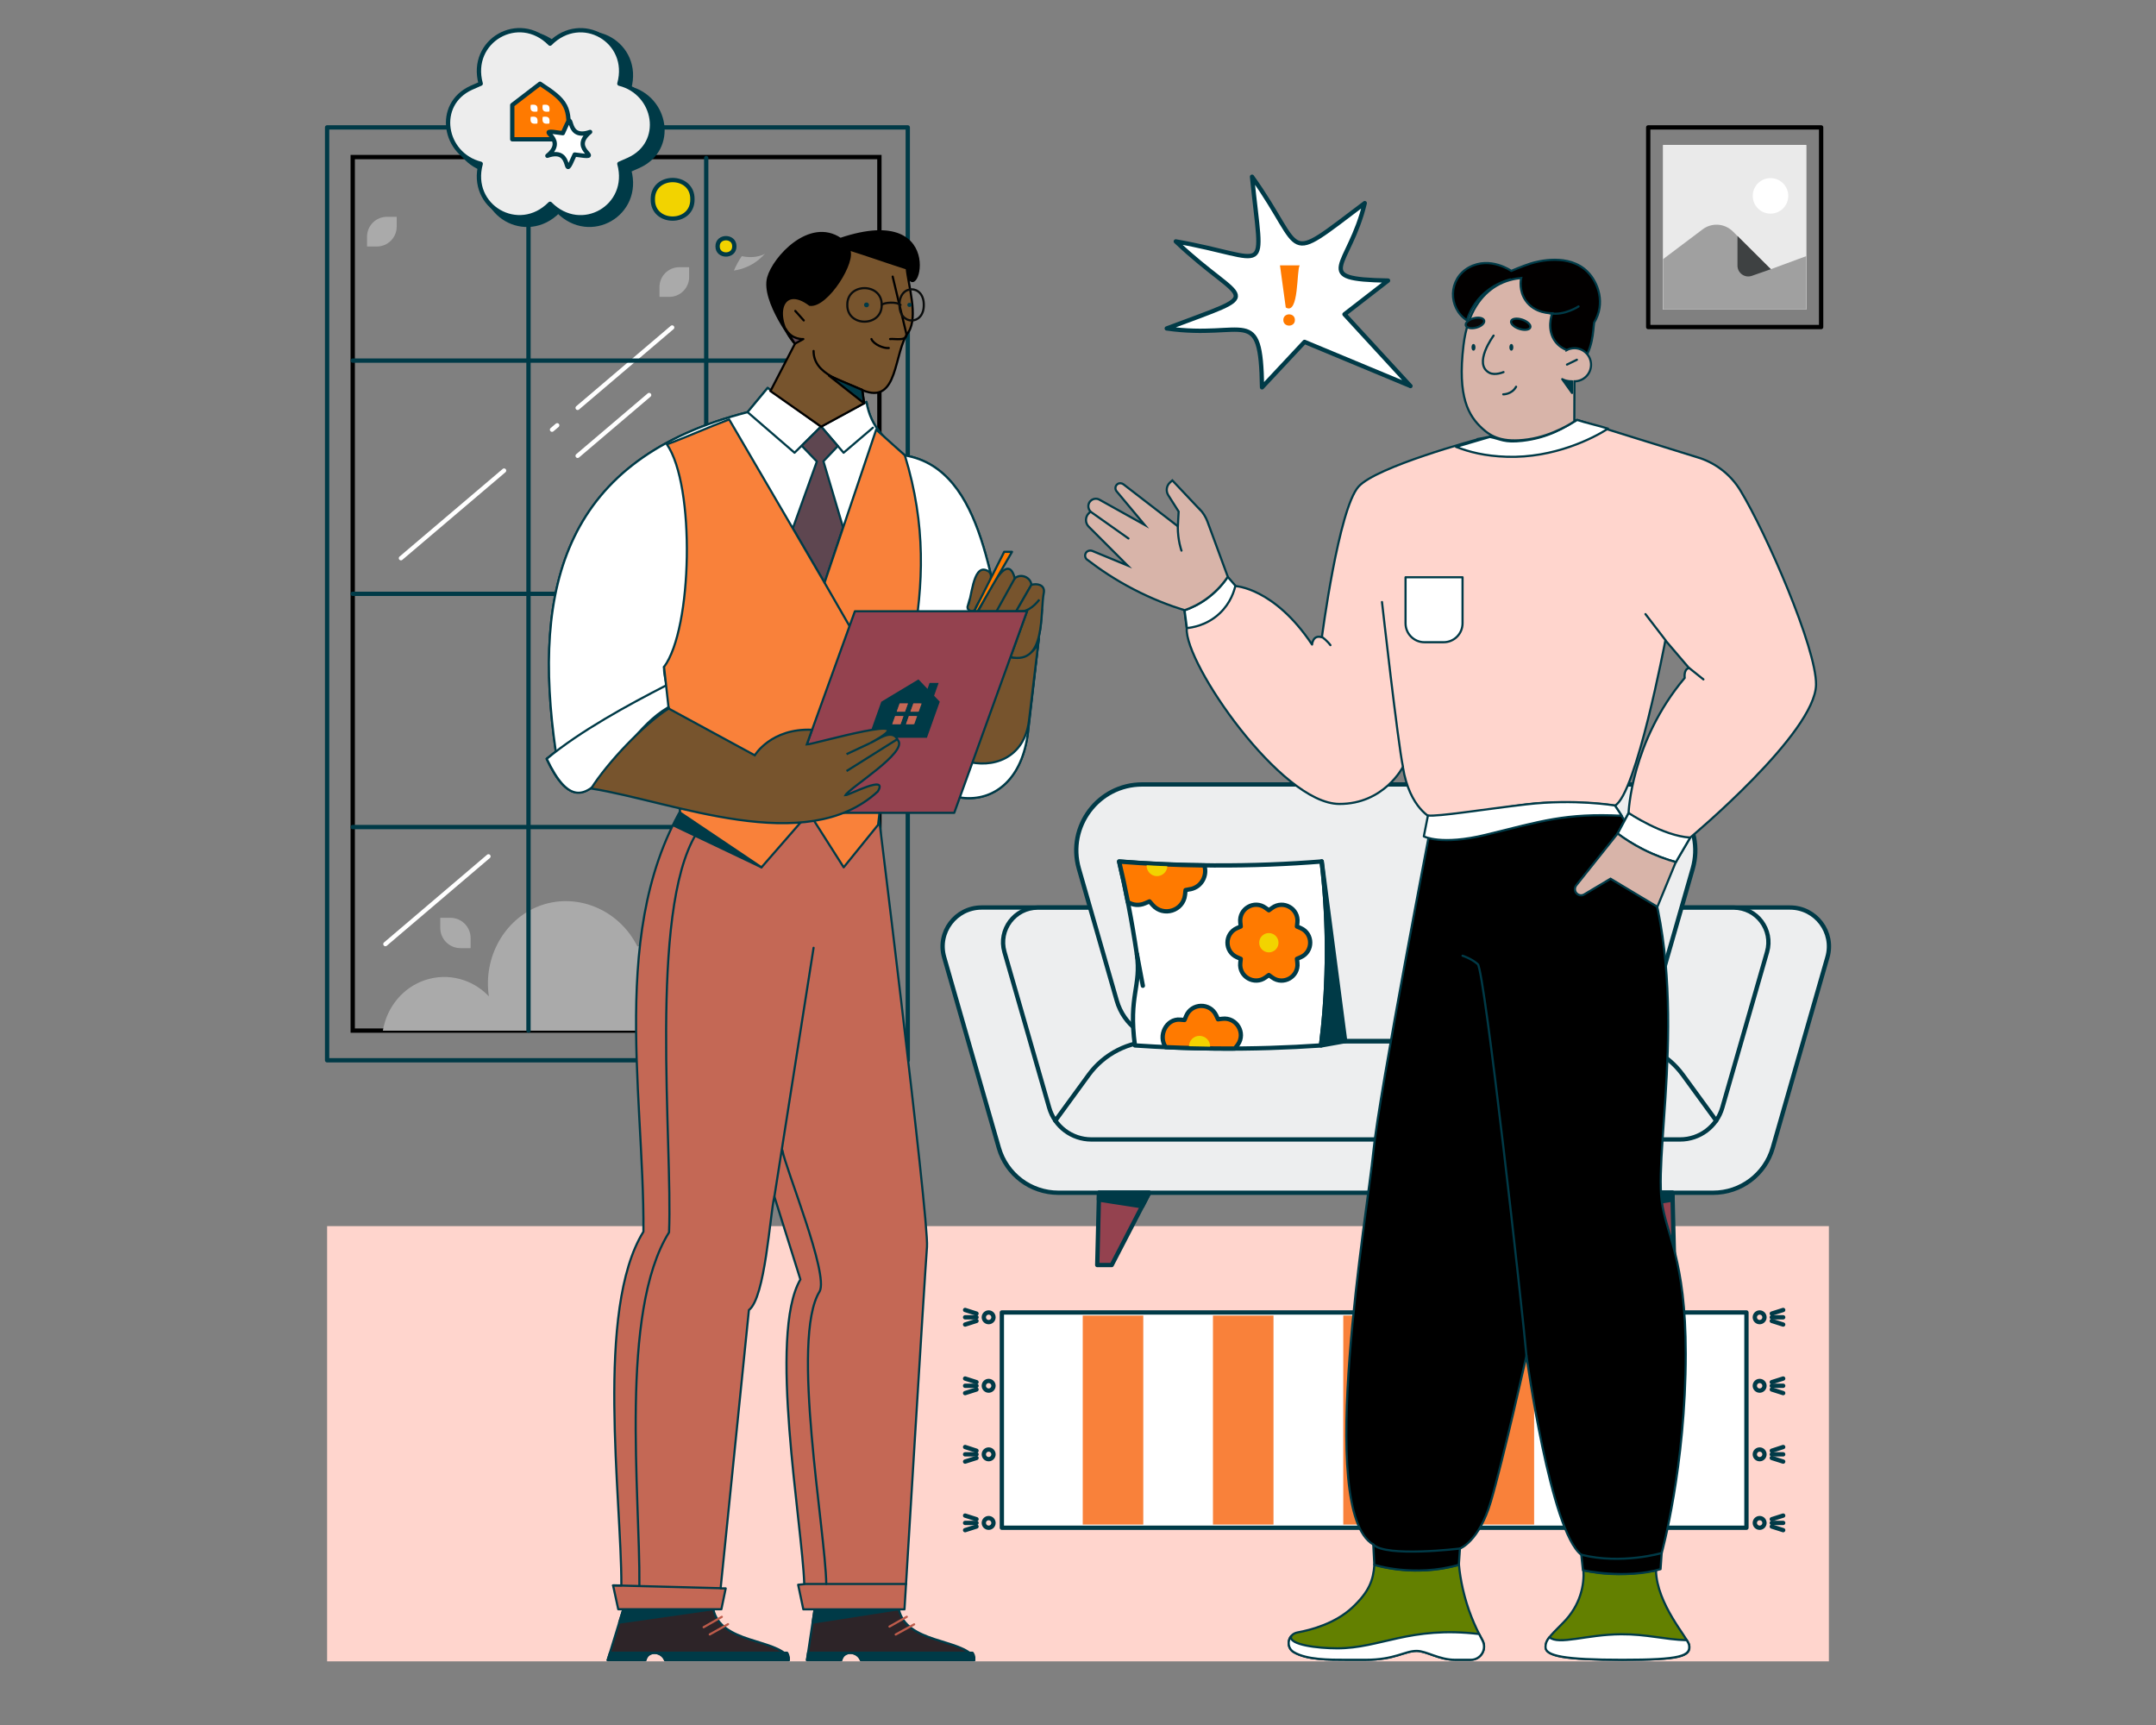 <svg xmlns="http://www.w3.org/2000/svg" id="a" width="250" height="200" viewBox="0 0 250 200"><rect x="0" y="0" width="250" height="200" fill="#808080" stroke="none"/><g id="b"><rect x="37.93" y="142.16" width="174.14" height="50.46" fill="#ffd5cd" stroke-width="0"></rect><rect x="116.17" y="152.17" width="86.34" height="24.96" fill="#fff" stroke="#003a47" stroke-linejoin="round" stroke-width=".5"></rect><rect x="125.55" y="152.53" width="7.02" height="24.23" fill="#f9813a" stroke-width="0"></rect><rect x="140.65" y="152.53" width="7.02" height="24.23" fill="#f9813a" stroke-width="0"></rect><rect x="155.76" y="152.53" width="7.02" height="24.23" fill="#f9813a" stroke-width="0"></rect><rect x="170.87" y="152.53" width="7.02" height="24.23" fill="#f9813a" stroke-width="0"></rect><rect x="185.98" y="152.53" width="7.02" height="24.23" fill="#f9813a" stroke-width="0"></rect><circle cx="114.64" cy="152.73" r=".56" fill="none" stroke="#003a47" stroke-linecap="round" stroke-linejoin="round" stroke-width=".5"></circle><circle cx="114.64" cy="160.67" r=".56" fill="none" stroke="#003a47" stroke-linecap="round" stroke-linejoin="round" stroke-width=".5"></circle><circle cx="114.64" cy="168.62" r=".56" fill="none" stroke="#003a47" stroke-linecap="round" stroke-linejoin="round" stroke-width=".5"></circle><circle cx="114.64" cy="176.57" r=".56" fill="none" stroke="#003a47" stroke-linecap="round" stroke-linejoin="round" stroke-width=".5"></circle><line x1="113.23" y1="152.73" x2="111.91" y2="152.73" fill="none" stroke="#003a47" stroke-linecap="round" stroke-linejoin="round" stroke-width=".5"></line><line x1="113.23" y1="153.15" x2="111.91" y2="153.57" fill="none" stroke="#003a47" stroke-linecap="round" stroke-linejoin="round" stroke-width=".5"></line><line x1="111.91" y1="151.88" x2="113.23" y2="152.3" fill="none" stroke="#003a47" stroke-linecap="round" stroke-linejoin="round" stroke-width=".5"></line><line x1="113.23" y1="160.67" x2="111.91" y2="160.67" fill="none" stroke="#003a47" stroke-linecap="round" stroke-linejoin="round" stroke-width=".5"></line><line x1="113.23" y1="161.1" x2="111.91" y2="161.52" fill="none" stroke="#003a47" stroke-linecap="round" stroke-linejoin="round" stroke-width=".5"></line><line x1="111.91" y1="159.83" x2="113.23" y2="160.25" fill="none" stroke="#003a47" stroke-linecap="round" stroke-linejoin="round" stroke-width=".5"></line><line x1="113.23" y1="168.62" x2="111.91" y2="168.62" fill="none" stroke="#003a47" stroke-linecap="round" stroke-linejoin="round" stroke-width=".5"></line><line x1="113.23" y1="169.04" x2="111.91" y2="169.46" fill="none" stroke="#003a47" stroke-linecap="round" stroke-linejoin="round" stroke-width=".5"></line><line x1="111.91" y1="167.77" x2="113.23" y2="168.2" fill="none" stroke="#003a47" stroke-linecap="round" stroke-linejoin="round" stroke-width=".5"></line><line x1="113.23" y1="176.57" x2="111.91" y2="176.57" fill="none" stroke="#003a47" stroke-linecap="round" stroke-linejoin="round" stroke-width=".5"></line><line x1="113.23" y1="176.99" x2="111.91" y2="177.41" fill="none" stroke="#003a47" stroke-linecap="round" stroke-linejoin="round" stroke-width=".5"></line><line x1="111.91" y1="175.72" x2="113.23" y2="176.14" fill="none" stroke="#003a47" stroke-linecap="round" stroke-linejoin="round" stroke-width=".5"></line><circle cx="204.04" cy="152.73" r=".56" fill="none" stroke="#003a47" stroke-linecap="round" stroke-linejoin="round" stroke-width=".5"></circle><circle cx="204.04" cy="160.67" r=".56" fill="none" stroke="#003a47" stroke-linecap="round" stroke-linejoin="round" stroke-width=".5"></circle><circle cx="204.04" cy="168.62" r=".56" fill="none" stroke="#003a47" stroke-linecap="round" stroke-linejoin="round" stroke-width=".5"></circle><circle cx="204.04" cy="176.57" r=".56" fill="none" stroke="#003a47" stroke-linecap="round" stroke-linejoin="round" stroke-width=".5"></circle><line x1="205.45" y1="152.73" x2="206.77" y2="152.73" fill="none" stroke="#003a47" stroke-linecap="round" stroke-linejoin="round" stroke-width=".5"></line><line x1="205.45" y1="153.15" x2="206.77" y2="153.57" fill="none" stroke="#003a47" stroke-linecap="round" stroke-linejoin="round" stroke-width=".5"></line><line x1="206.77" y1="151.88" x2="205.45" y2="152.3" fill="none" stroke="#003a47" stroke-linecap="round" stroke-linejoin="round" stroke-width=".5"></line><line x1="205.45" y1="160.67" x2="206.77" y2="160.67" fill="none" stroke="#003a47" stroke-linecap="round" stroke-linejoin="round" stroke-width=".5"></line><line x1="205.45" y1="161.1" x2="206.77" y2="161.52" fill="none" stroke="#003a47" stroke-linecap="round" stroke-linejoin="round" stroke-width=".5"></line><line x1="206.77" y1="159.83" x2="205.45" y2="160.25" fill="none" stroke="#003a47" stroke-linecap="round" stroke-linejoin="round" stroke-width=".5"></line><line x1="205.45" y1="168.62" x2="206.77" y2="168.62" fill="none" stroke="#003a47" stroke-linecap="round" stroke-linejoin="round" stroke-width=".5"></line><line x1="205.45" y1="169.04" x2="206.77" y2="169.46" fill="none" stroke="#003a47" stroke-linecap="round" stroke-linejoin="round" stroke-width=".5"></line><line x1="206.77" y1="167.77" x2="205.45" y2="168.2" fill="none" stroke="#003a47" stroke-linecap="round" stroke-linejoin="round" stroke-width=".5"></line><line x1="205.45" y1="176.57" x2="206.77" y2="176.57" fill="none" stroke="#003a47" stroke-linecap="round" stroke-linejoin="round" stroke-width=".5"></line><line x1="205.45" y1="176.99" x2="206.77" y2="177.41" fill="none" stroke="#003a47" stroke-linecap="round" stroke-linejoin="round" stroke-width=".5"></line><line x1="206.77" y1="175.72" x2="205.45" y2="176.14" fill="none" stroke="#003a47" stroke-linecap="round" stroke-linejoin="round" stroke-width=".5"></line></g><g id="c"><path d="M198.64,138.29h-75.91c-3.21,0-6.03-2.12-6.91-5.21l-6.34-22.1c-.83-2.89,1.34-5.76,4.34-5.76h93.74c3,0,5.17,2.88,4.34,5.76l-6.34,22.1c-.88,3.08-3.7,5.21-6.91,5.21Z" fill="#edeeef" stroke="#003a47" stroke-linejoin="round" stroke-width=".5"></path><path d="M194.83,132.11h-68.28c-2.27,0-4.26-1.5-4.89-3.68l-5.19-18.06c-.74-2.57,1.19-5.14,3.87-5.14h80.69c2.68,0,4.61,2.57,3.87,5.14l-5.19,18.06c-.63,2.18-2.62,3.68-4.89,3.68Z" fill="#edeeef" stroke="#003a47" stroke-linejoin="round" stroke-width=".5"></path><path d="M185.65,120.72h-49.93c-2.89,0-5.42-1.91-6.22-4.69l-4.4-15.32c-1.4-4.89,2.26-9.76,7.35-9.76h56.48c5.08,0,8.75,4.87,7.35,9.76l-4.4,15.32c-.8,2.77-3.33,4.69-6.22,4.69Z" fill="#edeeef" stroke="#003a47" stroke-linejoin="round" stroke-width=".5"></path><path d="M199,129.93l-3.87-5.31c-1.79-2.45-4.64-3.9-7.67-3.9h-53.55c-3.03,0-5.88,1.45-7.67,3.9l-3.87,5.31" fill="none" stroke="#003a47" stroke-linecap="round" stroke-linejoin="round" stroke-width=".5"></path><polygon points="128.91 146.67 127.23 146.67 127.44 138.29 133.25 138.29 128.91 146.67" fill="#94424f" stroke="#003a47" stroke-linejoin="round" stroke-width=".5"></polygon><polygon points="192.46 146.67 194.13 146.67 193.93 138.29 188.12 138.29 192.46 146.67" fill="#94424f" stroke="#003a47" stroke-linejoin="round" stroke-width=".5"></polygon><polygon points="127.44 138.29 133.25 138.29 132.44 139.86 127.42 139.08 127.44 138.29" fill="#003a47" stroke="#003a47" stroke-linejoin="round" stroke-width=".5"></polygon><polygon points="193.93 138.29 188.12 138.29 188.93 139.86 193.95 139.08 193.93 138.29" fill="#003a47" stroke="#003a47" stroke-linejoin="round" stroke-width=".5"></polygon><path d="M153.26,99.88c-3.86.31-8.03.48-12.49.46-3.89-.02-7.57-.19-11-.46.77,3.29,1.48,6.88,2.05,10.74.55,3.76-1,4.76-.22,10.59,2.96.2,6.07.33,9.33.36,4.33.04,8.43-.1,12.25-.36.36-2.89.62-6.1.67-9.58.07-4.34-.19-8.29-.6-11.75Z" fill="#fff" stroke="#003a47" stroke-linejoin="round" stroke-width=".5"></path><path d="M153.19,121.21l2.79-.5-2.72-20.84c.46,3.88.72,8.31.56,13.18-.09,2.91-.32,5.63-.64,8.15Z" fill="#003a47" stroke="#003a47" stroke-linejoin="round" stroke-width=".5"></path><path d="M147.13,105.54l.39-.28c1.29-.94,3.09.09,2.92,1.68l-.05.48.44.19c1.46.65,1.46,2.72,0,3.37l-.44.19.05.48c.17,1.59-1.63,2.63-2.92,1.68l-.39-.28-.39.28c-1.29.94-3.09-.09-2.92-1.68l.05-.48-.44-.19c-1.46-.65-1.46-2.72,0-3.37l.44-.19-.05-.48c-.17-1.59,1.63-2.63,2.92-1.68l.39.28Z" fill="#ff7a00" stroke="#003a47" stroke-linejoin="round" stroke-width=".5"></path><circle cx="147.13" cy="109.3" r="1.12" fill="#f2d300" stroke-width="0"></circle><path d="M143.54,121.11l-.35.46c-1.45,0-2.94,0-4.46-.04-1.21-.03-2.39-.07-3.56-.12-.44-.64-.46-1.45-.11-2.14.33-.65.98-1.12,1.79-1.05l.5.04.19-.46c.64-1.53,2.79-1.58,3.49-.07l.21.45.49-.06c1.64-.21,2.76,1.63,1.81,2.99Z" fill="#ff7a00" stroke="#003a47" stroke-linejoin="round" stroke-width=".5"></path><path d="M137.87,121.3c.01-.68.57-1.22,1.25-1.2s1.22.57,1.2,1.25l-2.45-.05Z" fill="#f2d300" stroke-width="0"></path><path d="M138.02,103.09l-.55.11-.06.56c-.21,1.85-2.52,2.57-3.75,1.17l-.37-.42-.51.22c-.71.31-1.43.21-1.99-.14-.32-1.63-.66-3.2-1.02-4.7,3.1.25,6.4.41,9.88.45.36,1.14-.28,2.49-1.63,2.76Z" fill="#ff7a00" stroke="#003a47" stroke-linejoin="round" stroke-width=".5"></path><path d="M135.36,100.44c-.03.66-.6,1.17-1.26,1.14s-1.17-.6-1.14-1.26l2.39.12Z" fill="#f2d300" stroke-width="0"></path><line x1="131.83" y1="110.62" x2="132.52" y2="114.29" fill="none" stroke="#003a47" stroke-linecap="round" stroke-linejoin="round" stroke-width=".5"></line></g><g id="d"><rect x="40.9" y="18.21" width="61.07" height="101.28" fill="none" stroke="#000" stroke-miterlimit="10" stroke-width=".5"></rect><path d="M44.4,119.49c.45-2.75,2.36-5.03,4.93-5.87,2.6-.85,5.45-.12,7.36,1.9-.68-4.51,1.78-8.89,5.77-10.45,4.28-1.67,9.27.3,11.45,4.66.65-.14,2.97-.54,5.02.87,1.82,1.25,2.88,3.55,2.87,6.11,0,.91,0,2.79,0,2.79h-37.39Z" fill="#aaa" stroke-width="0"></path><rect x="37.93" y="14.77" width="67.33" height="108.16" fill="none" stroke="#003a47" stroke-linecap="round" stroke-linejoin="round" stroke-width=".5"></rect><line x1="61.28" y1="18.21" x2="61.28" y2="119.49" fill="none" stroke="#003a47" stroke-linecap="round" stroke-linejoin="round" stroke-width=".5"></line><line x1="81.89" y1="18.32" x2="81.89" y2="119.6" fill="none" stroke="#003a47" stroke-linecap="round" stroke-linejoin="round" stroke-width=".5"></line><path d="M44.86,25.14h1.14v1.14c0,1.27-1.03,2.3-2.3,2.3h-1.14v-1.14c0-1.27,1.03-2.3,2.3-2.3Z" fill="#aaa" stroke-width="0"></path><path d="M78.77,30.98h1.14v1.14c0,1.27-1.03,2.3-2.3,2.3h-1.14v-1.14c0-1.27,1.03-2.3,2.3-2.3Z" fill="#aaa" stroke-width="0"></path><path d="M51.05,106.41h1.17c1.3,0,2.35,1.05,2.35,2.35v1.17h-1.17c-1.3,0-2.35-1.05-2.35-2.35v-1.17h0Z" fill="#aaa" stroke-width="0"></path><path d="M101.97,106.7c-1.75-.89-2.87-2.69-2.89-4.64-.02-2,1.1-3.84,2.89-4.75v9.4Z" fill="#aaa" stroke-width="0"></path><path d="M85.1,31.37c.12-.28.26-.57.43-.88.16-.29.32-.56.48-.79,1.22.27,2.27,0,2.71-.31-.35.4-.98,1.02-1.95,1.48-.65.3-1.24.44-1.68.5Z" fill="#aaa" stroke-width="0"></path><line x1="66.98" y1="47.29" x2="77.94" y2="37.97" fill="none" stroke="#fff" stroke-linecap="round" stroke-miterlimit="10" stroke-width=".5"></line><line x1="64.01" y1="49.82" x2="64.61" y2="49.31" fill="none" stroke="#fff" stroke-linecap="round" stroke-miterlimit="10" stroke-width=".5"></line><line x1="46.49" y1="64.72" x2="58.45" y2="54.56" fill="none" stroke="#fff" stroke-linecap="round" stroke-miterlimit="10" stroke-width=".5"></line><line x1="66.98" y1="52.85" x2="75.27" y2="45.8" fill="none" stroke="#fff" stroke-linecap="round" stroke-miterlimit="10" stroke-width=".5"></line><line x1="44.69" y1="109.46" x2="56.64" y2="99.29" fill="none" stroke="#fff" stroke-linecap="round" stroke-miterlimit="10" stroke-width=".5"></line><line x1="66.89" y1="88.23" x2="78.84" y2="78.06" fill="none" stroke="#fff" stroke-linecap="round" stroke-miterlimit="10" stroke-width=".5"></line><line x1="40.9" y1="95.89" x2="101.78" y2="95.89" fill="none" stroke="#003a47" stroke-linecap="round" stroke-linejoin="round" stroke-width=".5"></line><line x1="40.9" y1="68.85" x2="101.78" y2="68.85" fill="none" stroke="#003a47" stroke-linecap="round" stroke-linejoin="round" stroke-width=".5"></line><line x1="40.9" y1="41.81" x2="101.78" y2="41.81" fill="none" stroke="#003a47" stroke-linecap="round" stroke-linejoin="round" stroke-width=".5"></line></g><g id="e"><rect x="191.12" y="14.77" width="20.05" height="23.15" fill="none" stroke="#000" stroke-linecap="round" stroke-linejoin="round" stroke-width=".5"></rect><rect x="192.85" y="16.81" width="16.59" height="19.08" fill="#fff" stroke-width="0"></rect><rect x="192.85" y="16.81" width="16.59" height="19.08" fill="#eaeaea" stroke-width="0"></rect><path d="M192.85,35.89v-5.85l4.58-3.45c1.06-.8,2.55-.7,3.5.24l4.41,4.38,4.1-1.51v6.18h-16.59Z" fill="#a0a0a0" stroke-width="0"></path><circle cx="205.3" cy="22.71" r="2.06" fill="#fff" stroke-width="0"></circle><path d="M205.34,31.21l-2.2.77c-.82.29-1.67-.32-1.67-1.19v-3.43l3.87,3.85Z" fill="#3e4142" stroke-width="0"></path></g><g id="f"><path d="M163.55,44.76l-7.65-8.32,5.05-3.91c-9.16-.16-4.48-1.5-2.7-8.98-9.71,7.32-6.72,5.85-13.07-3.06,1.21,12.13,2.35,9.47-8.84,7.5,7.95,7.54,10.91,5.59-1.05,10.09,9.17,1.3,10.89-2.98,11.05,6.83,0,0,4.93-5.27,4.93-5.27l12.28,5.11Z" fill="#fff" stroke="#003a47" stroke-linejoin="round" stroke-width=".5"></path><path d="M148.41,30.77h2.3c-.38.48-.06,5.84-1.62,4.88,0,0-.67-4.88-.67-4.88Z" fill="#ff7a00" stroke-width="0"></path><path d="M150.15,37.1c.01.87-1.35.87-1.34,0-.01-.87,1.35-.87,1.34,0Z" fill="#ff7a00" stroke-width="0"></path><path d="M80.29,23.11c.04,2.98-4.64,2.98-4.59,0-.04-2.98,4.64-2.98,4.59,0Z" fill="#f2d300" stroke="#003a47" stroke-linejoin="round" stroke-width=".5"></path><path d="M85.15,28.56c.02,1.26-1.96,1.26-1.94,0-.02-1.26,1.96-1.26,1.94,0Z" fill="#f2d300" stroke="#003a47" stroke-linejoin="round" stroke-width=".5"></path><path d="M64.73,5.49c3.7-3.75,9.62-.34,8.22,4.75,4.38,1.1,5.43,7.04,1.11,9,0,0-1.11.49-1.11.49,1.4,5.08-4.51,8.5-8.22,4.75-3.7,3.75-9.62.34-8.22-4.75-4.38-1.1-5.43-7.04-1.11-9,0,0,1.11-.49,1.11-.49-1.4-5.08,4.51-8.5,8.22-4.75Z" fill="#003a47" stroke="#003a47" stroke-linejoin="round" stroke-width=".5"></path><path d="M63.78,5.06c3.62-3.67,9.41-.33,8.04,4.64,4.29,1.08,5.31,6.89,1.09,8.81,0,0-1.09.48-1.09.48,1.37,4.97-4.42,8.32-8.04,4.64-3.62,3.67-9.41.33-8.04-4.64-4.29-1.08-5.31-6.89-1.09-8.81,0,0,1.09-.48,1.09-.48-1.37-4.97,4.42-8.32,8.04-4.64Z" fill="#ededed" stroke="#003a47" stroke-linejoin="round" stroke-width=".5"></path><path d="M65.84,16.15h-6.44v-3.97l3.22-2.47c3.13,2.04,3.55,2.68,3.22,6.44Z" fill="#ff7a00" stroke="#003a47" stroke-linejoin="round" stroke-width=".5"></path><path d="M62.31,12.93c-.68.1-.87-.09-.77-.77.68-.1.87.09.77.77Z" fill="#fff" stroke-width="0"></path><path d="M63.7,12.93c-.68.1-.87-.09-.77-.77.68-.1.87.09.77.77Z" fill="#fff" stroke-width="0"></path><path d="M62.31,14.32c-.68.1-.87-.09-.77-.77.68-.1.87.09.77.77Z" fill="#fff" stroke-width="0"></path><path d="M63.7,14.32c-.68.1-.87-.09-.77-.77.68-.1.87.09.77.77Z" fill="#fff" stroke-width="0"></path><path d="M65.26,15.44c1.6-3.69-.09,1.01,3.17-.14-2.7,2.18,2.2,3.2-1.79,2.62-1.6,3.69.09-1.01-3.17.14,2.7-2.18-2.2-3.2,1.79-2.62Z" fill="#fff" stroke="#003a47" stroke-linejoin="round" stroke-width=".5"></path></g><g id="g"><path d="M170.54,192.44h-1.8c-1.9,0-3.33-1.03-4.47-1.03-1.41,0-2.52,1.03-5.92,1.03h-2.23c-2.03,0-4.61,0-6.1-.89-.98-.58-.69-2.08.43-2.28,1.56-.29,4.36-1.02,6.37-2.9,1.94-1.82,2.42-3.15,2.55-4.95,1.18.32,2.76.63,4.65.66,2.12.03,3.89-.31,5.15-.66.08.87.23,1.81.45,2.79.53,2.34,1.37,4.33,2.28,5.96.56,1.02-.18,2.26-1.34,2.26Z" fill="#638000" stroke="#003a47" stroke-miterlimit="10" stroke-width=".25"></path><path d="M170.54,192.44h-1.8c-1.9,0-3.33-1.03-4.47-1.03-1.41,0-2.52,1.03-5.92,1.03h-2.23c-2.03,0-4.61,0-6.1-.89-.7-.42-.75-1.3-.31-1.84h0c-.28.99,3.07,1.4,5.36,1.4,5.01,0,8.41-2.61,16.44-1.66h0c.13.25.25.49.38.73.56,1.02-.18,2.26-1.34,2.26Z" fill="#fff" stroke="#003a47" stroke-linejoin="round" stroke-width=".25"></path><path d="M183.61,182.06c.1,1.58-.27,4.01-2.39,6.12-1.68,1.67-2,2.05-2,2.8,0,1.01,2.17,1.47,8.92,1.47s7.98-.41,7.73-1.74c-.14-.77-3.77-4.72-3.85-8.64,0,0-2.04.43-4.29.43-1.63.02-3.03-.19-4.11-.44Z" fill="#638000" stroke="#003a47" stroke-miterlimit="10" stroke-width=".25"></path><path d="M188.13,192.44c-6.75,0-8.92-.45-8.92-1.47,0-.41.1-.7.45-1.15,1.1.95,4.3-.32,8.31-.34,2.99-.02,5,.61,7.62.69h0c.15.24.24.42.26.53.25,1.32-.98,1.74-7.73,1.74Z" fill="#fff" stroke="#003a47" stroke-linejoin="round" stroke-width=".25"></path><path d="M166.08,94.85s-6.22,32.17-6.84,38.75c-.62,6.58-6.71,41.62,0,45.47l.12,2.36s4.58,1.49,9.8,0l.13-1.89s2.2-.79,3.58-5.44c1.38-4.65,4.13-16.91,4.13-16.91,0,0,2.79,20.38,6.36,23.07l.19,1.8s4.94,1.07,9-.13l.13-1.86s2.79-10.05,2.79-23.12c0-11.01-2.3-13.84-2.79-17.75-.85-6.72,3.59-25.81-2.62-41-.72-1.76-2.81-4.8-2.81-4.8,0,0-5.3-.55-10.29.13-5.43.75-8.89,1.33-10.89,1.33Z" fill="#000" stroke="#003a47" stroke-linejoin="round" stroke-width=".25"></path><path d="M177,157.2c-.41-4.82-4.86-44.73-5.64-45.41s-1.77-.98-1.77-.98" fill="none" stroke="#003a47" stroke-linecap="round" stroke-linejoin="round" stroke-width=".25"></path><path d="M159.24,179.07c1.43,1.52,10.06.47,10.06.47" fill="none" stroke="#003a47" stroke-linecap="round" stroke-linejoin="round" stroke-width=".25"></path><path d="M183.37,180.26c4.66,1.17,9.32-.2,9.32-.2" fill="none" stroke="#003a47" stroke-linecap="round" stroke-linejoin="round" stroke-width=".25"></path><path d="M171.3,50.91l11.58-2.22,14.29,4.44c1.94.67,3.59,2,4.65,3.76,2.98,4.9,8.82,18.3,8.76,22.49-.07,5.62-14.6,17.74-14.6,17.74l-1.67,2.85c-1.1-.31-2.41-.77-3.82-1.49-1.16-.59-2.14-1.23-2.93-1.82.43-.79.85-1.59,1.28-2.38,0,0,.27-8.28,6.51-15.68,0,0-.15-1.03.51-1.14l-2.75-3.22s-3.39,17.89-5.86,19.17c0,0-5.04-.77-10.29-.13-5.25.63-7.58,1.6-10.89,1.6,0,0-2.62-1.09-3.4-5.95,0,0-2.19,4.31-7.39,4.28-6.74-.04-17.94-16.32-17.67-20.35l-.27-2.06c.66-.23,1.49-.6,2.36-1.19,1.32-.91,2.17-1.96,2.65-2.68.29.34.59.68.88,1.02,0,0,4.49.16,8.91,6.78,0,0,.08-1.19,1.14-.84,0,0,1.93-14.85,4.24-17.46,2.06-2.33,13.78-5.48,13.78-5.48Z" fill="#ffd5cd" stroke="#003a47" stroke-linejoin="round" stroke-width=".25"></path><path d="M137.62,72.82c.54-.05,2.29-.28,3.8-1.7,1.3-1.22,1.7-2.65,1.83-3.21l-.88-1.02c-.43.64-1.15,1.55-2.25,2.39-1.05.8-2.05,1.24-2.76,1.49.09.69.18,1.37.27,2.06Z" fill="#fff" stroke="#003a47" stroke-linejoin="round" stroke-width=".25"></path><path d="M162.68,88.9c-.57-2.59-2.43-19.1-2.43-19.1" fill="none" stroke="#003a47" stroke-linecap="round" stroke-linejoin="round" stroke-width=".25"></path><line x1="193.12" y1="74.22" x2="190.8" y2="71.2" fill="none" stroke="#003a47" stroke-linecap="round" stroke-linejoin="round" stroke-width=".25"></line><line x1="195.87" y1="77.45" x2="197.52" y2="78.77" fill="none" stroke="#003a47" stroke-linecap="round" stroke-linejoin="round" stroke-width=".25"></line><path d="M153.29,73.85c.65.47.98.95.98.95" fill="none" stroke="#003a47" stroke-linecap="round" stroke-linejoin="round" stroke-width=".25"></path><path d="M165.58,94.54l-.48,2.43s1.99,1.09,7.21-.19c6.42-1.58,9.24-2.52,15.74-2.2l-.79-1.19s-4.63-.79-10.29-.13c-5.1.6-10.21,1.43-11.39,1.29Z" fill="#fff" stroke="#003a47" stroke-linejoin="round" stroke-width=".25"></path><path d="M168.84,51.81l3.91-1.15c1.3.25,1.65.69,3.77.45,3.13-.36,4.99-1.62,6.36-2.42.87.3,2.71.71,3.58,1.01-1.72,1.11-6.26,3.43-11.73,3.26-2.57-.08-4.39-.57-5.9-1.15Z" fill="#fff" stroke="#003a47" stroke-linejoin="round" stroke-width=".25"></path><path d="M188.85,94.26s3.98,2.67,7.14,2.85l-1.67,2.85c-1.1-.31-2.41-.77-3.82-1.49-1.16-.59-2.14-1.23-2.93-1.82.43-.79.85-1.59,1.28-2.38Z" fill="#fff" stroke="#003a47" stroke-linejoin="round" stroke-width=".25"></path><path d="M162.98,66.93h6.61v5.34c0,1.21-.98,2.19-2.19,2.19h-2.23c-1.21,0-2.19-.98-2.19-2.19v-5.34h0Z" fill="#fff" stroke="#003a47" stroke-linejoin="round" stroke-width=".25"></path><path d="M187.57,96.64l-4.79,6c-.29.36-.17.89.24,1.09h0c.22.11.48.1.68-.03l3.05-1.82,5.43,3.26,2.14-5.19c-1.1-.31-2.41-.77-3.82-1.49-1.16-.59-2.14-1.23-2.93-1.82Z" fill="#d8b4a9" stroke="#003a47" stroke-miterlimit="10" stroke-width=".25"></path><path d="M139.11,59.06l-3.17-3.36-.27.24c-.42.38-.5,1-.2,1.48l1.2,1.89-.09,1.71-6.3-4.86c-.2-.16-.48-.18-.69-.04-.29.2-.33.6-.1.86l3.23,3.87-5.24-2.92c-.36-.2-.82-.11-1.08.21h-.01c-.25.32-.25.76-.02,1.07.05.06.08.11.08.11l-.19.18c-.44.42-.45,1.13-.02,1.56l4.5,4.5-4.07-1.68c-.28-.11-.61-.02-.76.23-.18.3-.06.68.24.84,1.39,1.07,3.15,2.26,5.27,3.36,2.19,1.14,4.22,1.91,5.94,2.44.71-.25,1.72-.69,2.76-1.49,1.1-.84,1.82-1.75,2.25-2.39l-2.36-6.4c-.2-.53-.5-1.02-.89-1.43Z" fill="#d8b4a9" stroke="#003a47" stroke-miterlimit="10" stroke-width=".25"></path><path d="M136.57,61.02c0,1.71.43,2.82.43,2.82" fill="none" stroke="#003a47" stroke-linecap="round" stroke-linejoin="round" stroke-width=".25"></path><line x1="126.45" y1="59.32" x2="130.85" y2="62.43" fill="none" stroke="#003a47" stroke-linecap="round" stroke-linejoin="round" stroke-width=".25"></line><path d="M181.38,40.58l.13,3.14c.55-.35,1.07-.71,1.69-1.4,1.57-1.75,1.5-3.96,1.65-4.92,1.33-2.2.5-4.63-.79-5.91-2.14-2.12-5.69-1.22-6.6-.93-.91.29-2.22.85-2.22.85,0,0-2.45-1.74-4.89-.41s-2.46,4.68-.26,6.14c.2-.62.65-1.75,1.68-2.81,1.28-1.31,2.72-1.77,3.37-1.94-.03.07-.38.83.04,1.58.46.82,1.4.87,1.45.87.2.27.66.82,1.45,1.17.69.31,1.31.33,1.64.32-.08.21-.56,1.6.22,2.94.46.79,1.14,1.18,1.45,1.32Z" fill="#020000" stroke="#003a47" stroke-linejoin="round" stroke-width=".25"></path><path d="M182.56,48.85s-2.4,1.67-5.37,2.09c-2.97.43-4.29-.32-5.31-1.26-1.6-1.47-2.9-3.63-2.18-9.64.47-3.97,2.19-5.92,3.77-6.88,1.09-.66,2.19-.86,2.92-.93-.05.25-.26,1.47.51,2.6,1.06,1.55,2.97,1.49,3.09,1.49-.06.15-.68,1.94.38,3.31.42.54.95.82,1.28.95v.02c.27-.15.59-.23.92-.23,1.06,0,1.92.86,1.92,1.92s-.86,1.92-1.92,1.92l-.02,4.64Z" fill="#d8b4a9" stroke="#003a47" stroke-miterlimit="10" stroke-width=".25"></path><path d="M179.72,36.32c1.66.31,3.32-.79,3.32-.79" fill="none" stroke="#003a47" stroke-linecap="round" stroke-linejoin="round" stroke-width=".25"></path><path d="M173.19,38.91s-2.43,3.28-.49,4.31c.65.35,1.64-.08,1.64-.08" fill="none" stroke="#003a47" stroke-linecap="round" stroke-linejoin="round" stroke-width=".25"></path><path d="M174.31,45.72s.99.02,1.49-.88" fill="none" stroke="#003a47" stroke-linecap="round" stroke-linejoin="round" stroke-width=".25"></path><ellipse cx="170.86" cy="40.27" rx=".23" ry=".39" fill="#003a47" stroke-width="0"></ellipse><ellipse cx="175.25" cy="40.27" rx=".23" ry=".39" fill="#003a47" stroke-width="0"></ellipse><line x1="182.85" y1="41.71" x2="181.7" y2="42.27" fill="none" stroke="#003a47" stroke-linecap="round" stroke-linejoin="round" stroke-width=".25"></line><path d="M182.3,44.21c-.72.02-1.15-.25-1.15-.25l1.14,1.6v-1.35Z" fill="#003a47" stroke="#003a47" stroke-linejoin="round" stroke-width=".25"></path><ellipse cx="171.03" cy="37.46" rx="1.1" ry=".56" transform="translate(-3.93 43.97) rotate(-14.49)" fill="#0a0909" stroke="#003a47" stroke-linejoin="round" stroke-width=".25"></ellipse><ellipse cx="176.35" cy="37.6" rx=".56" ry="1.17" transform="translate(85.51 193.36) rotate(-71.79)" fill="#020000" stroke="#003a47" stroke-linejoin="round" stroke-width=".25"></ellipse></g><g id="h"><path d="M91.46,192.18v.3s-14.34,0-14.34,0c-.38-1.05-2.02-1.19-2.28,0h-4.38c.14-.44,1.65-5.33,1.82-5.91h10.43c.86,3.98,7.24,3.4,8.75,5.61Z" fill="#2d2428" stroke="#003a47" stroke-linejoin="round" stroke-width=".25"></path><polygon points="82.71 186.57 72.28 186.57 71.8 188.13 82.71 186.57" fill="#003a47" stroke="#003a47" stroke-linejoin="round" stroke-width=".25"></polygon><path d="M91.26,191.62c.19.23.21.57.21.86h-14.35c-.38-1.05-2.02-1.19-2.28,0h-4.38l.27-.86h20.54Z" fill="#003a47" stroke="#003a47" stroke-linejoin="round" stroke-width=".25"></path><line x1="81.59" y1="188.66" x2="83.7" y2="187.46" fill="none" stroke="#be5c4b" stroke-linecap="round" stroke-miterlimit="10" stroke-width=".25"></line><line x1="82.3" y1="189.5" x2="84.42" y2="188.31" fill="none" stroke="#be5c4b" stroke-linecap="round" stroke-miterlimit="10" stroke-width=".25"></line><path d="M112.97,192.18v.3s-13.14,0-13.14,0c-.38-1.05-2.02-1.19-2.28,0h-3.98c.07-.44.8-5.33.89-5.91h9.76c.86,3.98,7.24,3.4,8.75,5.61Z" fill="#2d2428" stroke="#003a47" stroke-linejoin="round" stroke-width=".25"></path><polygon points="104.22 186.57 94.46 186.57 94.23 188.13 104.22 186.57" fill="#003a47" stroke="#003a47" stroke-linejoin="round" stroke-width=".25"></polygon><path d="M112.97,192.18v.3s-13.14,0-13.14,0c-.38-1.05-2.02-1.19-2.28,0h-3.98l.13-.86h19.07c.12.16.19.35.2.56Z" fill="#003a47" stroke="#003a47" stroke-linejoin="round" stroke-width=".25"></path><line x1="103.14" y1="188.59" x2="105.15" y2="187.45" fill="none" stroke="#be5c4b" stroke-linecap="round" stroke-miterlimit="10" stroke-width=".25"></line><line x1="103.86" y1="189.51" x2="106" y2="188.33" fill="none" stroke="#be5c4b" stroke-linecap="round" stroke-miterlimit="10" stroke-width=".25"></line><path d="M119.21,84.81c-1.29,11.09-12.81,9.5-15.57-.01l-1.78,6.69h-21.23l-3.64-14.18c-.02,1.18.57,3.33,1.11,4.37-6.71,3.01-9.81,16.82-14.71,6.3l1.06-.83c-2.8-19.32,1.11-33.97,22.23-39.36,0,0,2.33-2.81,2.33-2.81l6.19,4.48,5.27-2.86c.53,3.08,2.25,4.35,4.44,6.2,9.54,1.58,9.92,16.37,12.25,23.4,3.41.7,3.5-3.22,3.66-5.53l-1.62,14.16Z" fill="#fff" stroke="#003a47" stroke-linejoin="round" stroke-width=".25"></path><path d="M119.21,84.81c-1.29,11.09-12.81,9.5-15.57-.01l-1.78,6.69h-21.23l-3.64-14.18c-.02,1.18.57,3.33,1.11,4.37-6.71,3.01-9.81,16.82-14.71,6.3l1.06-.83c-2.8-19.32,1.11-33.97,22.23-39.36,0,0,2.33-2.81,2.33-2.81l6.19,4.48,5.27-2.86c.53,3.08,2.25,4.35,4.44,6.2,9.54,1.58,9.92,16.37,12.25,23.4,1.5.2,3.15-.5,3.3-2.16l-1.25,10.78Z" fill="#fff" stroke="#003a47" stroke-linejoin="round" stroke-width=".25"></path><polyline points="86.69 47.79 92.13 52.49 95.21 49.45 97.82 52.49 101.22 49.59" fill="none" stroke="#003a47" stroke-linecap="round" stroke-linejoin="round" stroke-width=".25"></polyline><polygon points="95.21 49.45 97.15 51.72 95.48 53.48 97.76 61.15 95.61 67.56 91.93 61.26 94.72 53.51 92.96 51.68 95.21 49.45" fill="#5e4650" stroke="#003a47" stroke-linejoin="round" stroke-width=".25"></polygon><path d="M77.24,79.47l.87,2.21c-7.08,3.36-9.73,16.79-14.71,6.3,3.86-3.22,9.46-6.26,13.84-8.51Z" fill="#fff" stroke="#003a47" stroke-linejoin="round" stroke-width=".25"></path><path d="M80.94,90.84c-10.76,14.69-6.21,35.23-6.33,51.96-5.62,9.07-2.53,30.91-2.56,41.02h-.96l.6,2.76h11.96l.5-2.42h-.59s3.28-32.27,3.28-32.27c1.9-1.44,2.44-11.05,2.95-13.17l3.02,9.62c-3.76,6.42.21,28.26.45,35.33l-.71.07.6,2.85h11.73s2.36-38.97,2.61-42.03-6.06-53.71-6.06-53.71h-20.5Z" fill="#c46855" stroke="#003a47" stroke-linejoin="round" stroke-width=".25"></path><path d="M90.72,133.36c.37,2.14,5.41,14.39,4.32,16.37-3.41,5.47.69,27.78.77,33.92" fill="none" stroke="#003a47" stroke-linecap="round" stroke-linejoin="round" stroke-width=".25"></path><line x1="89.8" y1="138.7" x2="94.34" y2="109.89" fill="none" stroke="#003a47" stroke-linecap="round" stroke-linejoin="round" stroke-width=".25"></line><line x1="93.27" y1="183.65" x2="105.07" y2="183.65" fill="none" stroke="#003a47" stroke-linecap="round" stroke-linejoin="round" stroke-width=".25"></line><line x1="71.09" y1="183.81" x2="83.56" y2="184.14" fill="none" stroke="#003a47" stroke-linecap="round" stroke-linejoin="round" stroke-width=".25"></line><polygon points="88.3 100.56 78.87 94.22 78.11 95.71 88.3 100.56" fill="#003a47" stroke="#003a47" stroke-linejoin="round" stroke-width=".25"></polygon><path d="M80.73,96.68c-5.53,9.07-2.72,35.98-3.15,46.2-5.78,9.22-3.34,30.6-3.44,40.93" fill="none" stroke="#003a47" stroke-linecap="round" stroke-linejoin="round" stroke-width=".25"></path><path d="M78.87,94.22l-1.87-16.9c3.29-4.39,3.64-21.04.33-25.8,2.36-.87,4.86-2.01,7.22-2.89l11.06,18.93,5.99-17.75,3.32,2.98c5,16.3-1.46,27.59-3.1,42.84l-3.99,4.93-4.02-6.32-5.51,6.32-9.43-6.34Z" fill="#f9813a" stroke="#003a47" stroke-linejoin="round" stroke-width=".25"></path><path d="M95.61,67.56l4.82,8.37c.18,9.59-2.62,10.82-7.13,18.31" fill="none" stroke="#003a47" stroke-linecap="round" stroke-linejoin="round" stroke-width=".25"></path><path d="M120.46,74.03l-1.15,9.57c-1.14,8.75-14.82,4.69-10.88-3.29,0,0,6.52-12.88,6.52-12.88l2.21,8.76c1.49.2,3.12-.52,3.3-2.16Z" fill="#77542d" stroke="#003a47" stroke-miterlimit="10" stroke-width=".25"></path><path d="M112.21,70.26c.45-.71.57-4.74,2.12-4.16,1.77.55-1.06,3.67-1.23,4.51-.25.49-1.05.18-.89-.36Z" fill="#77542d" stroke="#003a47" stroke-miterlimit="10" stroke-width=".25"></path><path d="M113.36,70.87c.62-.64,3.34-7.57,4.31-3.82.68-.6,1.84-.14,1.93.76-.59,1.02-1.17,2.04-1.76,3.06h-4.48Z" fill="#77542d" stroke="#003a47" stroke-miterlimit="10" stroke-width=".25"></path><polygon points="112.96 70.87 116.44 63.98 117.35 63.98 113.36 70.87 112.96 70.87" fill="#ff7a00" stroke="#003a47" stroke-linejoin="round" stroke-width=".25"></polygon><line x1="117.67" y1="67.05" x2="115.55" y2="70.87" fill="none" stroke="#003a47" stroke-miterlimit="10" stroke-width=".25"></line><path d="M121.05,68.64c-.49,2.38.3,8.48-3.88,7.55l1.92-5.32h-1.26l1.76-3.06c.65-.2,1.54-.01,1.46.83Z" fill="#77542d" stroke="#003a47" stroke-miterlimit="10" stroke-width=".25"></path><path d="M120.52,69.52c-.66.83-1.56,1.58-2.69,1.35" fill="none" stroke="#003a47" stroke-miterlimit="10" stroke-width=".25"></path><polygon points="119.09 70.87 110.65 94.24 90.69 94.24 99.13 70.87 119.09 70.87" fill="#94424f" stroke="#003a47" stroke-linejoin="round" stroke-width=".25"></polygon><path d="M108.31,80.67l.53-1.49h-1.05l-.24.69-1.05-1.1-4.31,2.59-1.49,4.18h6.78l1.49-4.18-.65-.69ZM104.32,81.56h.96l-.34.95h-.96l.34-.95ZM104.42,83.97h-.96l.34-.95h.96l-.34.95ZM105.88,83.97h-.83l.34-.95h.83l-.34.95ZM106.4,82.51h-.83l.34-.95h.83l-.34.95Z" fill="#003a47" stroke-width="0"></path><polygon points="106.35 83.02 106.01 83.97 105.05 83.97 105.39 83.02 106.35 83.02" fill="#c46855" stroke-width="0"></polygon><polygon points="104.76 83.02 104.42 83.97 103.46 83.97 103.8 83.02 104.76 83.02" fill="#c46855" stroke-width="0"></polygon><polygon points="105.28 81.56 104.94 82.51 103.98 82.51 104.32 81.56 105.28 81.56" fill="#c46855" stroke-width="0"></polygon><polygon points="106.87 81.56 106.53 82.51 105.57 82.51 105.91 81.56 106.87 81.56" fill="#c46855" stroke-width="0"></polygon><path d="M77.54,82.15l9.98,5.42s1.88-3.16,6.64-2.96l-.61,1.71c.69,0,14.52-4.02,7.36-.17.86-.37,2.56-1.76,3.2-.34,1.26,1.36-5.62,5.54-6.08,6.39.4,0,5.03-2.48,3.75-.43-8.35,7.68-23.68,1.17-33.23-.35,1.88-2.98,6.04-7.39,8.99-9.28Z" fill="#77542d" stroke="#003a47" stroke-miterlimit="10" stroke-width=".25"></path><line x1="100.91" y1="86.15" x2="98.16" y2="87.44" fill="#77542d" stroke="#003a47" stroke-miterlimit="10" stroke-width=".25"></line><line x1="98.16" y1="89.4" x2="104.05" y2="85.7" fill="#77542d" stroke="#003a47" stroke-miterlimit="10" stroke-width=".25"></line><path d="M92.18,39.85s-3.87-4.93-3.1-7.68c.64-2.31,4.8-6.89,8.37-4.47,13.02-4.37,8.45,9.24,7.69,3.41l-6.73-2.22c.88,1.28-2.5,6.71-4.51,6.44-.57,1.5-1.15,3.01-1.72,4.51Z" fill="#000" stroke="#000" stroke-linejoin="round" stroke-width=".25"></path><path d="M89.34,45.34l2.84-5.49c-2.69-2.99-1.61-7.02,1.72-4.51,2.01.27,5.39-5.17,4.51-6.44,2.05.64,4.67,1.57,6.73,2.22.18,1.97,1.34,5.53.22,7.36-1.79,2.3-1.1,8.57-5.37,6.75l.21,1.53-4.98,2.71-5.87-4.12Z" fill="#77542d" stroke="#000" stroke-miterlimit="10" stroke-width=".25"></path><path d="M99.98,45.21c-1.96-.91-5.67-1.74-5.64-4.52" fill="none" stroke="#000" stroke-linecap="round" stroke-linejoin="round" stroke-width=".25"></path><path d="M103.51,32.07l1.58,6.6c.2.95-1.39.57-1.88.64" fill="none" stroke="#000" stroke-linecap="round" stroke-linejoin="round" stroke-width=".25"></path><path d="M102.24,35.35c.04,2.59-4.03,2.59-3.99,0-.04-2.59,4.03-2.59,3.99,0Z" fill="none" stroke="#0a0c0c" stroke-linejoin="round" stroke-width=".25"></path><path d="M107.12,35.35c.03,2.41-2.84,2.41-2.82,0-.03-2.41,2.84-2.41,2.82,0Z" fill="none" stroke="#0a0c0c" stroke-linejoin="round" stroke-width=".25"></path><path d="M102.24,35.35c.26-.3,1.76-.39,2.18,0" fill="none" stroke="#0a0c0c" stroke-linecap="round" stroke-linejoin="round" stroke-width=".25"></path><path d="M103.06,40.35c-.62.07-1.77-.44-2.01-1.04" fill="none" stroke="#000" stroke-linecap="round" stroke-linejoin="round" stroke-width=".25"></path><line x1="92.22" y1="36.05" x2="93.2" y2="37.15" fill="none" stroke="#000" stroke-linecap="round" stroke-linejoin="round" stroke-width=".25"></line><path d="M100.76,35.35c0,.37-.57.37-.57,0,0-.37.57-.37.57,0Z" fill="#003a47" stroke-width="0"></path><path d="M105.71,35.35c0,.32-.5.32-.5,0,0-.32.5-.32.5,0Z" fill="#003a47" stroke-width="0"></path><path d="M91.11,38.15c.71,1.28,2.04,1.16,2.04,1.16l-.98.54-1.07-1.69Z" fill="#5e4650" stroke="#000" stroke-linejoin="round" stroke-width=".25"></path><polygon points="96.12 43.55 100.19 46.75 99.98 45.21 96.12 43.55" fill="#003a47" stroke="#000" stroke-linejoin="round" stroke-width=".25"></polygon></g></svg>